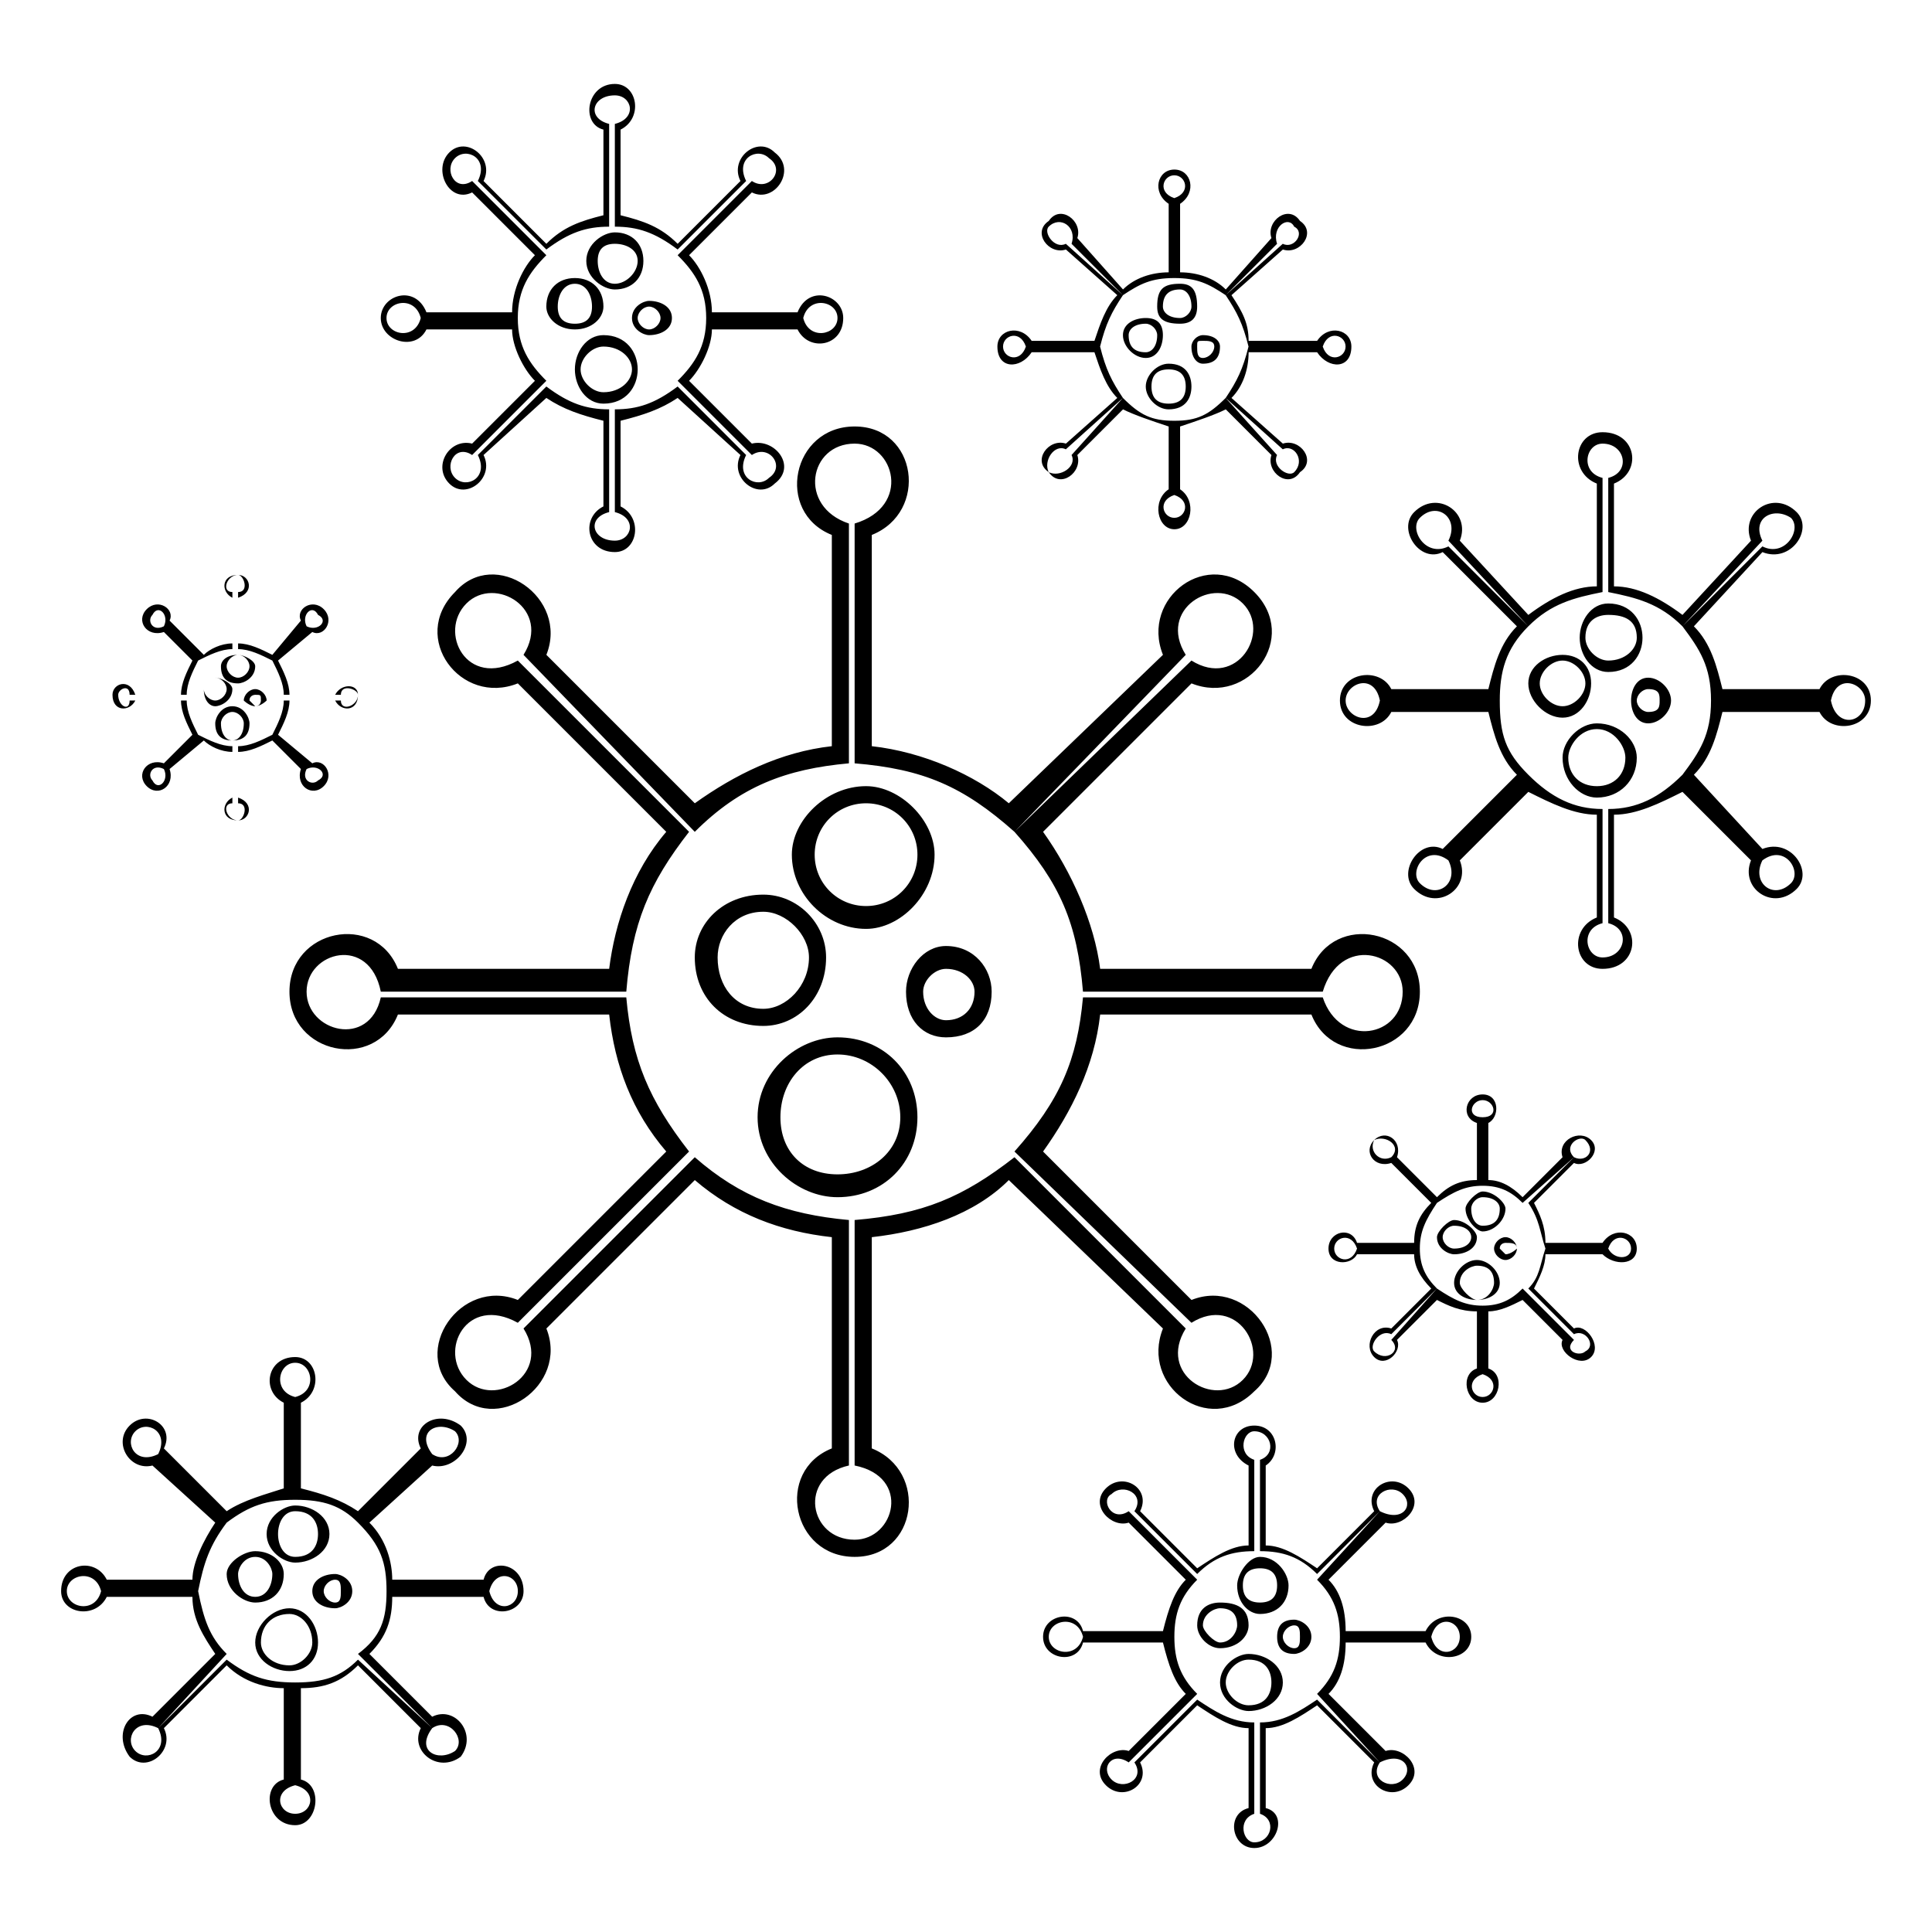 <?xml version="1.0" encoding="UTF-8"?>
<!-- Uploaded to: ICON Repo, www.svgrepo.com, Generator: ICON Repo Mixer Tools -->
<svg fill="#000000" width="800px" height="800px" version="1.1" viewBox="144 144 512 512" xmlns="http://www.w3.org/2000/svg">
 <path d="m417.4 234.33h16.641c1.512-4.539 3.027-9.078 6.051-12.105l-13.617-12.105c-4.539 1.512-9.078-4.539-4.539-7.566 3.027-4.539 9.078 0 7.566 4.539l12.105 13.617c3.027-3.027 7.566-4.539 12.105-4.539v-18.156c-4.539-3.027-3.027-9.078 1.512-9.078 4.539 0 6.051 6.051 1.512 9.078v18.156c4.539 0 9.078 1.512 12.105 4.539l12.105-13.617c-1.512-4.539 4.539-9.078 7.566-4.539 4.539 3.027 0 9.078-4.539 7.566l-13.617 12.105c3.027 4.539 4.539 7.566 4.539 12.105h18.156c3.027-4.539 9.078-3.027 9.078 1.512 0 6.051-6.051 6.051-9.078 1.512h-18.156c0 4.539-1.512 9.078-4.539 12.105l13.617 12.105c4.539-1.512 9.078 4.539 4.539 7.566-3.027 4.539-9.078 0-7.566-4.539l-12.105-12.105c-3.027 1.512-7.566 3.027-12.105 4.539v16.641c4.539 3.027 3.027 10.59-1.512 10.59-4.539 0-6.051-7.566-1.512-10.59v-16.641c-4.539-1.512-9.078-3.027-12.105-4.539l-12.105 12.105c1.512 4.539-4.539 9.078-7.566 4.539-4.539-3.027 0-9.078 4.539-7.566l13.617-12.105c-3.027-3.027-4.539-7.566-6.051-12.105h-16.641c-3.027 4.539-9.078 4.539-9.078-1.512 0-4.539 6.051-6.051 9.078-1.512zm-245.1 328.31h22.695c0-4.539 3.027-10.59 6.051-15.129l-16.641-15.129c-6.051 1.512-10.59-6.051-6.051-10.59 4.539-4.539 12.105 0 9.078 6.051l16.641 16.641c4.539-3.027 10.59-4.539 15.129-6.051v-22.695c-6.051-3.027-4.539-12.105 3.027-12.105 6.051 0 7.566 9.078 1.512 12.105v22.695c6.051 1.512 10.59 3.027 15.129 6.051l16.641-16.641c-3.027-6.051 4.539-10.59 10.59-6.051 4.539 4.539-1.512 12.105-7.566 10.59l-16.641 15.129c4.539 4.539 6.051 10.59 6.051 15.129h24.207c1.512-6.051 10.59-4.539 10.59 3.027 0 6.051-9.078 7.566-10.59 1.512h-24.207c0 6.051-1.512 10.59-6.051 15.129l16.641 16.641c6.051-3.027 12.105 4.539 7.566 10.59-6.051 4.539-13.617-1.512-10.59-7.566l-16.641-16.641c-4.539 4.539-9.078 6.051-15.129 6.051v24.207c6.051 1.512 4.539 12.105-1.512 12.105-7.566 0-9.078-10.59-3.027-12.105v-24.207c-4.539 0-10.59-1.512-15.129-6.051l-16.641 16.641c3.027 6.051-4.539 12.105-9.078 7.566-4.539-6.051 0-13.617 6.051-10.59l16.641-16.641c-3.027-4.539-6.051-9.078-6.051-15.129h-22.695c-3.027 6.051-12.105 4.539-12.105-1.512 0-7.566 9.078-9.078 12.105-3.027zm-10.59 3.027c0 4.539 7.566 6.051 9.078 0h25.719c1.512 7.566 3.027 12.105 7.566 16.641l-18.156 19.668c-6.051-3.027-9.078 3.027-6.051 6.051 3.027 3.027 9.078 0 6.051-6.051l18.156-18.156c6.051 4.539 10.59 6.051 18.156 6.051v27.234c-6.051 1.512-4.539 7.566 0 7.566 4.539 0 6.051-6.051 0-7.566v-27.234c7.566 0 12.105-1.512 16.641-6.051l19.668 18.156c-4.539 6.051 1.512 9.078 6.051 6.051 3.027-3.027-1.512-9.078-6.051-6.051l-19.668-19.668c6.051-4.539 7.566-9.078 7.566-16.641h27.234c1.512 6.051 7.566 4.539 7.566 0 0-4.539-6.051-6.051-7.566 0h-27.234c0-7.566-1.512-12.105-7.566-18.156l19.668-18.156c4.539 3.027 9.078-3.027 6.051-6.051-4.539-3.027-10.59 0-6.051 6.051l-19.668 18.156c-4.539-4.539-9.078-6.051-16.641-6.051v-27.234c6.051-1.512 4.539-9.078 0-9.078-4.539 0-6.051 7.566 0 9.078v27.234c-7.566 0-12.105 1.512-18.156 6.051l-18.156-18.156c3.027-6.051-3.027-9.078-6.051-6.051-3.027 3.027 0 9.078 6.051 6.051l18.156 18.156c-4.539 6.051-6.051 10.59-7.566 18.156h-25.719c-1.512-6.051-9.078-4.539-9.078 0zm59.004 4.539c4.539 0 7.566 4.539 7.566 9.078 0 4.539-3.027 7.566-7.566 7.566-4.539 0-9.078-3.027-9.078-7.566 0-4.539 4.539-9.078 9.078-9.078zm-9.078-15.129c4.539 0 7.566 3.027 7.566 6.051 0 4.539-3.027 7.566-7.566 7.566-3.027 0-7.566-3.027-7.566-7.566 0-3.027 4.539-6.051 7.566-6.051zm10.59-12.105c4.539 0 9.078 3.027 9.078 7.566 0 4.539-4.539 7.566-9.078 7.566-3.027 0-7.566-3.027-7.566-7.566 0-4.539 4.539-7.566 7.566-7.566zm10.59 18.156c1.512 0 4.539 1.512 4.539 4.539 0 3.027-3.027 4.539-4.539 4.539-3.027 0-6.051-1.512-6.051-4.539 0-3.027 3.027-4.539 6.051-4.539zm-12.105 10.59c-4.539 0-7.566 3.027-7.566 7.566 0 3.027 3.027 6.051 7.566 6.051 3.027 0 6.051-3.027 6.051-6.051 0-4.539-3.027-7.566-6.051-7.566zm-9.078-15.129c-3.027 0-4.539 3.027-4.539 4.539 0 3.027 1.512 6.051 4.539 6.051 3.027 0 4.539-3.027 4.539-6.051 0-1.512-1.512-4.539-4.539-4.539zm10.59-12.105c-3.027 0-4.539 3.027-4.539 6.051 0 3.027 1.512 6.051 4.539 6.051 4.539 0 6.051-3.027 6.051-6.051 0-3.027-1.512-6.051-6.051-6.051zm10.59 18.156c-1.512 0-3.027 1.512-3.027 3.027 0 1.512 1.512 3.027 3.027 3.027 1.512 0 1.512-1.512 1.512-3.027 0-1.512 0-3.027-1.512-3.027zm198.2 13.617h21.18c1.512-6.051 3.027-10.59 6.051-13.617l-15.129-15.129c-4.539 1.512-10.59-4.539-6.051-9.078 4.539-4.539 12.105 0 9.078 6.051l15.129 15.129c4.539-3.027 9.078-6.051 13.617-6.051v-21.18c-6.051-3.027-4.539-10.59 1.512-10.59s7.566 7.566 3.027 10.59v21.18c4.539 0 9.078 3.027 13.617 6.051l15.129-15.129c-3.027-6.051 4.539-10.59 9.078-6.051 4.539 4.539-1.512 10.59-6.051 9.078l-15.129 15.129c3.027 3.027 4.539 7.566 4.539 13.617h21.18c3.027-6.051 12.105-4.539 12.105 1.512s-9.078 7.566-12.105 1.512h-21.18c0 6.051-1.512 10.59-4.539 13.617l15.129 15.129c4.539-1.512 10.59 4.539 6.051 9.078-4.539 4.539-12.105 0-9.078-6.051l-15.129-15.129c-4.539 3.027-9.078 6.051-13.617 6.051v21.18c6.051 1.512 3.027 10.59-3.027 10.59-6.051 0-7.566-9.078-1.512-10.59v-21.18c-4.539 0-9.078-3.027-13.617-6.051l-15.129 15.129c3.027 6.051-4.539 10.59-9.078 6.051-4.539-4.539 1.512-10.59 6.051-9.078l15.129-15.129c-3.027-3.027-4.539-7.566-6.051-13.617h-21.18c-1.512 6.051-10.59 4.539-10.59-1.512s9.078-7.566 10.59-1.512zm-9.078 1.512c0 4.539 7.566 6.051 9.078 0h24.207c0 6.051 1.512 10.59 6.051 15.129l-18.156 18.156c-4.539-3.027-7.566 1.512-4.539 4.539 3.027 3.027 9.078 0 6.051-4.539l16.641-16.641c4.539 3.027 9.078 6.051 15.129 6.051v24.207c-4.539 1.512-3.027 7.566 0 7.566 4.539 0 6.051-6.051 1.512-7.566v-24.207c6.051 0 10.59-3.027 15.129-6.051l16.641 16.641c-3.027 4.539 3.027 7.566 6.051 4.539 3.027-3.027 0-7.566-6.051-4.539l-16.641-18.156c4.539-4.539 6.051-9.078 6.051-15.129h24.207c1.512 6.051 7.566 4.539 7.566 0 0-4.539-6.051-6.051-7.566 0h-24.207c0-6.051-1.512-10.59-6.051-15.129l16.641-18.156c6.051 3.027 9.078-1.512 6.051-4.539-3.027-3.027-9.078 0-6.051 4.539l-16.641 16.641c-4.539-4.539-9.078-6.051-15.129-6.051v-24.207c4.539-1.512 3.027-7.566-1.512-7.566-3.027 0-4.539 6.051 0 7.566v24.207c-6.051 0-10.59 1.512-15.129 6.051l-16.641-16.641c3.027-4.539-3.027-7.566-6.051-4.539-3.027 1.512 0 7.566 4.539 4.539l18.156 18.156c-4.539 4.539-6.051 9.078-6.051 15.129h-24.207c-1.512-6.051-9.078-4.539-9.078 0zm52.953 4.539c4.539 0 9.078 3.027 9.078 7.566s-4.539 7.566-9.078 7.566c-3.027 0-7.566-3.027-7.566-7.566s4.539-7.566 7.566-7.566zm-7.566-13.617c4.539 0 7.566 1.512 7.566 6.051 0 3.027-3.027 6.051-7.566 6.051-3.027 0-6.051-3.027-6.051-6.051 0-4.539 3.027-6.051 6.051-6.051zm10.59-12.105c4.539 0 7.566 4.539 7.566 7.566 0 4.539-3.027 7.566-7.566 7.566-3.027 0-6.051-3.027-6.051-7.566 0-3.027 3.027-7.566 6.051-7.566zm9.078 16.641c1.512 0 4.539 1.512 4.539 4.539s-3.027 4.539-4.539 4.539c-3.027 0-4.539-1.512-4.539-4.539s1.512-4.539 4.539-4.539zm-12.105 10.59c-3.027 0-6.051 3.027-6.051 6.051 0 3.027 3.027 6.051 6.051 6.051 4.539 0 6.051-3.027 6.051-6.051 0-3.027-1.512-6.051-6.051-6.051zm-7.566-13.617c-1.512 0-4.539 1.512-4.539 4.539 0 1.512 3.027 4.539 4.539 4.539 3.027 0 4.539-3.027 4.539-4.539 0-3.027-1.512-4.539-4.539-4.539zm10.59-10.59c-3.027 0-4.539 1.512-4.539 4.539 0 3.027 1.512 4.539 4.539 4.539s4.539-1.512 4.539-4.539c0-3.027-1.512-4.539-4.539-4.539zm9.078 15.129c-1.512 0-3.027 1.512-3.027 3.027 0 1.512 1.512 3.027 3.027 3.027 1.512 0 1.512-1.512 1.512-3.027 0-1.512 0-3.027-1.512-3.027zm16.641-101.37h15.129c0-4.539 1.512-7.566 4.539-10.59l-10.59-10.59c-4.539 1.512-7.566-3.027-4.539-6.051 3.027-3.027 7.566 0 6.051 4.539l10.59 10.59c3.027-3.027 6.051-4.539 10.59-4.539v-15.129c-4.539-1.512-3.027-7.566 1.512-7.566 4.539 0 4.539 6.051 1.512 7.566v15.129c3.027 0 6.051 1.512 9.078 4.539l10.59-10.59c-1.512-4.539 4.539-7.566 7.566-4.539 3.027 3.027-1.512 7.566-4.539 6.051l-10.59 10.59c1.512 3.027 3.027 6.051 3.027 10.59h15.129c3.027-4.539 9.078-3.027 9.078 1.512 0 4.539-6.051 4.539-9.078 1.512h-15.129c0 3.027-1.512 6.051-3.027 9.078l10.59 10.59c3.027-1.512 7.566 4.539 4.539 7.566-3.027 3.027-9.078-1.512-7.566-4.539l-10.59-10.59c-3.027 1.512-6.051 3.027-9.078 3.027v15.129c4.539 1.512 3.027 9.078-1.512 9.078-4.539 0-6.051-7.566-1.512-9.078v-15.129c-4.539 0-7.566-1.512-10.59-3.027l-10.59 10.59c1.512 3.027-3.027 7.566-6.051 4.539-3.027-3.027 0-9.078 4.539-7.566l10.59-10.59c-3.027-3.027-4.539-6.051-4.539-9.078h-15.129c-1.512 3.027-7.566 3.027-7.566-1.512 0-4.539 6.051-6.051 7.566-1.512zm-6.051 1.512c0 3.027 4.539 4.539 6.051 0h16.641c0 4.539 1.512 7.566 4.539 10.59l-12.105 12.105c-3.027-1.512-6.051 3.027-4.539 4.539 3.027 3.027 7.566 0 4.539-3.027l12.105-13.617c4.539 3.027 7.566 4.539 12.105 4.539v18.156c-4.539 1.512-3.027 6.051 0 6.051s4.539-4.539 0-6.051v-18.156c4.539 0 7.566-1.512 10.59-4.539l13.617 13.617c-3.027 3.027 1.512 4.539 3.027 3.027 3.027-1.512 0-6.051-3.027-4.539l-12.105-12.105c3.027-3.027 3.027-6.051 4.539-10.59h16.641c1.512 3.027 6.051 3.027 6.051 0 0-3.027-4.539-4.539-6.051 0h-16.641c-1.512-4.539-1.512-7.566-4.539-12.105l12.105-12.105c3.027 1.512 6.051-1.512 3.027-4.539-1.512-1.512-6.051 1.512-3.027 4.539l-13.617 12.105c-3.027-3.027-6.051-4.539-10.59-4.539v-18.156c4.539 0 3.027-4.539 0-4.539s-4.539 4.539 0 4.539v18.156c-4.539 0-7.566 1.512-12.105 4.539l-12.105-12.105c3.027-3.027-1.512-6.051-4.539-4.539-1.512 3.027 1.512 6.051 4.539 4.539l12.105 12.105c-3.027 4.539-4.539 7.566-4.539 12.105h-16.641c-1.512-4.539-6.051-3.027-6.051 0zm37.824 3.027c3.027 0 6.051 3.027 6.051 6.051 0 3.027-3.027 4.539-6.051 4.539-3.027 0-6.051-1.512-6.051-4.539 0-3.027 3.027-6.051 6.051-6.051zm-6.051-10.59c3.027 0 6.051 3.027 6.051 4.539 0 3.027-3.027 4.539-6.051 4.539-1.512 0-4.539-1.512-4.539-4.539 0-1.512 3.027-4.539 4.539-4.539zm7.566-7.566c3.027 0 6.051 3.027 6.051 4.539 0 3.027-3.027 6.051-6.051 6.051-1.512 0-4.539-3.027-4.539-6.051 0-1.512 3.027-4.539 4.539-4.539zm6.051 12.105c1.512 0 3.027 1.512 3.027 3.027 0 1.512-1.512 3.027-3.027 3.027-1.512 0-3.027-1.512-3.027-3.027 0-1.512 1.512-3.027 3.027-3.027zm-7.566 7.566c-1.512 0-4.539 1.512-4.539 4.539 0 1.512 3.027 4.539 4.539 4.539 3.027 0 4.539-3.027 4.539-4.539 0-3.027-1.512-4.539-4.539-4.539zm-6.051-10.59c-1.512 0-3.027 1.512-3.027 3.027 0 1.512 1.512 3.027 3.027 3.027 3.027 0 4.539-1.512 4.539-3.027 0-1.512-1.512-3.027-4.539-3.027zm7.566-7.566c-1.512 0-3.027 1.512-3.027 3.027 0 3.027 1.512 4.539 3.027 4.539 3.027 0 4.539-1.512 4.539-4.539 0-1.512-1.512-3.027-4.539-3.027zm6.051 12.105s-1.512 0-1.512 1.512l1.512 1.512c1.512 0 3.027-1.512 3.027-1.512 0-1.512-1.512-1.512-3.027-1.512zm-30.258-146.75h25.719c1.512-6.051 3.027-12.105 7.566-16.641l-19.668-19.668c-6.051 3.027-12.105-6.051-7.566-10.59 6.051-6.051 15.129 0 12.105 7.566l18.156 19.668c6.051-4.539 12.105-7.566 18.156-7.566v-27.234c-7.566-3.027-6.051-13.617 1.512-13.617 9.078 0 10.59 10.59 3.027 13.617v27.234c6.051 0 12.105 3.027 18.156 7.566l18.156-19.668c-3.027-7.566 6.051-13.617 12.105-7.566 4.539 4.539-1.512 13.617-9.078 10.59l-18.156 19.668c4.539 4.539 6.051 10.59 7.566 16.641h25.719c3.027-6.051 13.617-4.539 13.617 3.027 0 7.566-10.59 9.078-13.617 3.027h-25.719c-1.512 6.051-3.027 12.105-7.566 16.641l18.156 19.668c7.566-3.027 13.617 6.051 9.078 10.59-6.051 6.051-15.129 0-12.105-7.566l-18.156-18.156c-6.051 3.027-12.105 6.051-18.156 6.051v27.234c7.566 3.027 6.051 13.617-3.027 13.617-7.566 0-9.078-10.59-1.512-13.617v-27.234c-6.051 0-12.105-3.027-18.156-6.051l-18.156 18.156c3.027 7.566-6.051 13.617-12.105 7.566-4.539-4.539 1.512-13.617 7.566-10.59l19.668-19.668c-4.539-4.539-6.051-10.59-7.566-16.641h-25.719c-3.027 6.051-13.617 4.539-13.617-3.027 0-7.566 10.59-9.078 13.617-3.027zm-12.105 3.027c0 4.539 7.566 7.566 9.078 0h31.773c0 9.078 1.512 13.617 7.566 19.668l-21.18 22.695c-6.051-4.539-10.59 3.027-7.566 6.051 4.539 4.539 10.59 0 7.566-6.051l21.18-22.695c6.051 6.051 12.105 9.078 19.668 9.078v30.258c-6.051 1.512-4.539 9.078 0 9.078 6.051 0 7.566-7.566 1.512-9.078v-30.258c7.566 0 13.617-3.027 19.668-9.078l21.18 22.695c-3.027 6.051 3.027 10.59 7.566 6.051 3.027-3.027-1.512-10.59-7.566-6.051l-21.18-22.695c4.539-6.051 7.566-10.59 7.566-19.668h31.773c1.512 7.566 9.078 6.051 9.078 0 0-4.539-7.566-7.566-9.078 0h-31.773c0-9.078-3.027-13.617-7.566-19.668l21.18-21.18c6.051 3.027 10.59-4.539 7.566-7.566-4.539-3.027-10.59 0-7.566 6.051l-21.18 22.695c-6.051-6.051-12.105-7.566-19.668-9.078v-30.258c6.051-1.512 4.539-9.078-1.512-9.078-4.539 0-6.051 7.566 0 9.078v30.258c-7.566 1.512-13.617 3.027-19.668 9.078l-21.18-22.695c3.027-6.051-3.027-10.59-7.566-6.051-3.027 3.027 1.512 10.59 7.566 7.566l21.18 21.18c-6.051 6.051-7.566 12.105-7.566 19.668h-31.773c-1.512-7.566-9.078-4.539-9.078 0zm66.57 6.051c6.051 0 10.59 4.539 10.59 9.078 0 6.051-4.539 10.59-10.59 10.59-4.539 0-9.078-4.539-9.078-10.59 0-4.539 4.539-9.078 9.078-9.078zm-9.078-18.156c4.539 0 7.566 3.027 7.566 7.566s-3.027 9.078-7.566 9.078c-4.539 0-9.078-4.539-9.078-9.078s4.539-7.566 9.078-7.566zm12.105-13.617c6.051 0 9.078 4.539 9.078 9.078 0 4.539-3.027 9.078-9.078 9.078-4.539 0-7.566-4.539-7.566-9.078 0-4.539 3.027-9.078 7.566-9.078zm10.59 19.668c3.027 0 6.051 3.027 6.051 6.051 0 3.027-3.027 6.051-6.051 6.051-3.027 0-4.539-3.027-4.539-6.051 0-3.027 1.512-6.051 4.539-6.051zm-13.617 13.617c-4.539 0-7.566 4.539-7.566 7.566 0 4.539 3.027 7.566 7.566 7.566 4.539 0 7.566-3.027 7.566-7.566 0-3.027-3.027-7.566-7.566-7.566zm-9.078-18.156c-3.027 0-6.051 3.027-6.051 6.051 0 3.027 3.027 6.051 6.051 6.051 3.027 0 6.051-3.027 6.051-6.051 0-3.027-3.027-6.051-6.051-6.051zm12.105-12.105c-3.027 0-6.051 1.512-6.051 6.051 0 3.027 3.027 6.051 6.051 6.051 4.539 0 7.566-3.027 7.566-6.051 0-4.539-3.027-6.051-7.566-6.051zm10.59 19.668c-1.512 0-3.027 1.512-3.027 3.027 0 1.512 1.512 3.027 3.027 3.027 3.027 0 3.027-1.512 3.027-3.027 0-1.512 0-3.027-3.027-3.027zm-400.93 1.512h12.105c0-3.027 1.512-6.051 3.027-9.078l-7.566-7.566c-4.539 1.512-7.566-3.027-4.539-6.051 3.027-3.027 7.566 0 6.051 3.027l9.078 9.078c1.512-1.512 4.539-3.027 7.566-3.027v-12.105c-3.027-1.512-3.027-6.051 1.512-6.051 3.027 0 4.539 4.539 0 6.051v12.105c3.027 0 6.051 1.512 9.078 3.027l7.566-9.078c-1.512-3.027 3.027-6.051 6.051-3.027 3.027 3.027 0 7.566-3.027 6.051l-9.078 7.566c1.512 3.027 3.027 6.051 3.027 9.078h12.105c1.512-3.027 6.051-3.027 6.051 0 0 4.539-4.539 4.539-6.051 1.512h-12.105c0 3.027-1.512 6.051-3.027 9.078l9.078 7.566c3.027-1.512 6.051 3.027 3.027 6.051-3.027 3.027-7.566 0-6.051-4.539l-7.566-7.566c-3.027 1.512-6.051 3.027-9.078 3.027v12.105c4.539 1.512 3.027 6.051 0 6.051-4.539 0-4.539-4.539-1.512-6.051v-12.105c-3.027 0-6.051-1.512-7.566-3.027l-9.078 7.566c1.512 4.539-3.027 7.566-6.051 4.539-3.027-3.027 0-7.566 4.539-6.051l7.566-7.566c-1.512-3.027-3.027-6.051-3.027-9.078h-12.105c-1.512 3.027-6.051 3.027-6.051-1.512 0-3.027 4.539-4.539 6.051 0zm-4.539 0c0 3.027 3.027 4.539 3.027 1.512h15.129c0 3.027 1.512 6.051 3.027 9.078l-9.078 9.078c-3.027-1.512-4.539 1.512-3.027 3.027 1.512 3.027 4.539 0 3.027-3.027l9.078-9.078c3.027 1.512 6.051 3.027 9.078 3.027v15.129c-3.027 0-1.512 4.539 1.512 4.539 1.512 0 3.027-4.539 0-4.539v-15.129c3.027 0 6.051-1.512 9.078-3.027l9.078 9.078c-1.512 3.027 1.512 4.539 3.027 3.027 3.027-1.512 0-4.539-3.027-3.027l-9.078-9.078c1.512-3.027 3.027-6.051 3.027-9.078h15.129c0 3.027 4.539 1.512 4.539-1.512 0-1.512-4.539-3.027-4.539 0h-15.129c0-3.027-1.512-6.051-3.027-9.078l9.078-9.078c3.027 1.512 6.051-1.512 3.027-3.027-1.512-3.027-4.539 0-3.027 3.027l-9.078 9.078c-3.027-1.512-6.051-3.027-9.078-3.027v-15.129c3.027 0 1.512-4.539 0-4.539-3.027 0-4.539 4.539-1.512 4.539v15.129c-3.027 0-6.051 1.512-9.078 3.027l-9.078-9.078c1.512-3.027-1.512-6.051-3.027-3.027-1.512 1.512 0 4.539 3.027 3.027l9.078 9.078c-1.512 3.027-3.027 6.051-3.027 9.078h-15.129c0-3.027-3.027-1.512-3.027 0zm30.258 3.027c3.027 0 4.539 3.027 4.539 4.539 0 3.027-1.512 4.539-4.539 4.539-3.027 0-4.539-1.512-4.539-4.539 0-1.512 1.512-4.539 4.539-4.539zm-4.539-7.566c1.512 0 4.539 1.512 4.539 3.027 0 3.027-3.027 4.539-4.539 4.539-1.512 0-3.027-1.512-3.027-4.539 0-1.512 1.512-3.027 3.027-3.027zm6.051-6.051c1.512 0 4.539 1.512 4.539 3.027 0 3.027-3.027 4.539-4.539 4.539-3.027 0-4.539-1.512-4.539-4.539 0-1.512 1.512-3.027 4.539-3.027zm4.539 9.078c1.512 0 3.027 1.512 3.027 3.027 0 0-1.512 1.512-3.027 1.512-1.512 0-3.027-1.512-3.027-1.512 0-1.512 1.512-3.027 3.027-3.027zm-6.051 6.051c-1.512 0-3.027 1.512-3.027 3.027 0 3.027 1.512 4.539 3.027 4.539 1.512 0 3.027-1.512 3.027-4.539 0-1.512-1.512-3.027-3.027-3.027zm-4.539-9.078c-1.512 0-3.027 1.512-3.027 3.027 0 1.512 1.512 3.027 3.027 3.027 1.512 0 3.027-1.512 3.027-3.027 0-1.512-1.512-3.027-3.027-3.027zm6.051-6.051c-1.512 0-3.027 1.512-3.027 3.027 0 1.512 1.512 3.027 3.027 3.027 1.512 0 3.027-1.512 3.027-3.027 0-1.512-1.512-3.027-3.027-3.027zm4.539 10.59s-1.512 0-1.512 1.512l1.512 1.512c1.512 0 1.512-1.512 1.512-1.512 0-1.512 0-1.512-1.512-1.512zm37.824 72.621h55.98c1.512-12.105 6.051-25.719 15.129-36.312l-39.336-39.336c-15.129 6.051-28.746-12.105-16.641-24.207 10.59-12.105 30.258 1.512 24.207 16.641l39.336 39.336c10.59-7.566 22.695-13.617 36.312-15.129v-55.98c-15.129-6.051-10.59-28.746 6.051-28.746s19.668 22.695 4.539 28.746v55.98c13.617 1.512 27.234 7.566 36.312 15.129l40.848-39.336c-6.051-15.129 12.105-28.746 24.207-16.641 12.105 12.105-1.512 30.258-16.641 24.207l-39.336 39.336c7.566 10.59 13.617 24.207 15.129 36.312h55.98c6.051-15.129 28.746-10.59 28.746 6.051s-22.695 21.18-28.746 6.051h-55.98c-1.512 13.617-7.566 25.719-15.129 36.312l39.336 39.336c15.129-6.051 28.746 13.617 16.641 24.207-12.105 12.105-30.258-1.512-24.207-16.641l-40.848-39.336c-9.078 9.078-22.695 13.617-36.312 15.129v55.98c15.129 6.051 12.105 28.746-4.539 28.746-16.641 0-21.18-22.695-6.051-28.746v-55.98c-13.617-1.512-25.719-6.051-36.312-15.129l-39.336 39.336c6.051 15.129-13.617 28.746-24.207 16.641-12.105-10.59 1.512-30.258 16.641-24.207l39.336-39.336c-9.078-10.59-13.617-22.695-15.129-36.312h-55.98c-6.051 15.129-28.746 10.59-28.746-6.051s22.695-21.18 28.746-6.051zm-24.207 6.051c0 10.59 16.641 15.129 19.668 1.512h65.055c1.512 16.641 6.051 27.234 16.641 40.848l-45.387 45.387c-13.617-7.566-21.18 7.566-13.617 15.129 7.566 7.566 22.695-1.512 15.129-13.617l45.387-45.387c12.105 10.59 24.207 15.129 40.848 16.641v65.055c-13.617 3.027-10.59 19.668 1.512 19.668 10.59 0 15.129-16.641 0-19.668v-65.055c18.156-1.512 28.746-6.051 42.363-16.641l45.387 45.387c-7.566 12.105 7.566 21.18 15.129 13.617 7.566-7.566-1.512-22.695-13.617-15.129l-46.902-45.387c12.105-13.617 16.641-24.207 18.156-40.848h63.543c4.539 13.617 21.18 10.59 21.18-1.512 0-10.59-16.641-15.129-21.18 0h-63.543c-1.512-18.156-6.051-28.746-18.156-42.363l46.902-45.387c12.105 7.566 21.18-7.566 13.617-15.129-7.566-7.566-22.695 1.512-15.129 13.617l-45.387 46.902c-13.617-12.105-24.207-16.641-42.363-18.156v-63.543c15.129-4.539 10.59-21.18 0-21.18-12.105 0-15.129 16.641-1.512 21.18v63.543c-16.641 1.512-28.746 6.051-40.848 18.156l-45.387-46.902c7.566-12.105-7.566-21.18-15.129-13.617-7.566 7.566 0 22.695 13.617 15.129l45.387 45.387c-10.59 13.617-15.129 24.207-16.641 42.363h-65.055c-3.027-15.129-19.668-10.59-19.668 0zm140.7 12.105c12.105 0 21.18 9.078 21.18 21.18 0 12.105-9.078 21.18-21.18 21.18-10.59 0-21.18-9.078-21.18-21.18 0-12.105 10.59-21.18 21.18-21.18zm-19.668-37.824c9.078 0 16.641 7.566 16.641 16.641 0 10.59-7.566 18.156-16.641 18.156-10.59 0-18.156-7.566-18.156-18.156 0-9.078 7.566-16.641 18.156-16.641zm27.234-28.746c9.078 0 18.156 9.078 18.156 18.156 0 10.59-9.078 19.668-18.156 19.668-10.59 0-19.668-9.078-19.668-19.668 0-9.078 9.078-18.156 19.668-18.156zm21.18 42.363c7.566 0 12.105 6.051 12.105 12.105 0 7.566-4.539 12.105-12.105 12.105-6.051 0-10.59-4.539-10.59-12.105 0-6.051 4.539-12.105 10.59-12.105zm-28.746 28.746c-9.078 0-15.129 7.566-15.129 16.641 0 9.078 6.051 15.129 15.129 15.129 9.078 0 16.641-6.051 16.641-15.129 0-9.078-7.566-16.641-16.641-16.641zm-19.668-37.824c-7.566 0-12.105 6.051-12.105 12.105 0 7.566 4.539 13.617 12.105 13.617 6.051 0 12.105-6.051 12.105-13.617 0-6.051-6.051-12.105-12.105-12.105zm27.234-28.746c-7.566 0-13.617 6.051-13.617 13.617 0 7.566 6.051 13.617 13.617 13.617 7.566 0 13.617-6.051 13.617-13.617 0-7.566-6.051-13.617-13.617-13.617zm21.18 43.875c-3.027 0-6.051 3.027-6.051 6.051 0 4.539 3.027 7.566 6.051 7.566 4.539 0 7.566-3.027 7.566-7.566 0-3.027-3.027-6.051-7.566-6.051zm-137.68-173.99h22.695c0-6.051 3.027-12.105 6.051-15.129l-16.641-16.641c-6.051 3.027-10.59-6.051-6.051-10.59 4.539-4.539 12.105 1.512 9.078 7.566l16.641 16.641c4.539-4.539 9.078-6.051 15.129-7.566v-22.695c-6.051-1.512-4.539-12.105 3.027-12.105 6.051 0 7.566 9.078 1.512 12.105v22.695c6.051 1.512 10.59 3.027 15.129 7.566l16.641-16.641c-3.027-6.051 4.539-12.105 9.078-7.566 6.051 4.539 0 13.617-6.051 10.59l-16.641 16.641c3.027 3.027 6.051 9.078 6.051 15.129h22.695c3.027-7.566 12.105-4.539 12.105 1.512 0 7.566-9.078 9.078-12.105 3.027h-22.695c0 4.539-3.027 10.59-6.051 13.617l16.641 16.641c6.051-1.512 12.105 6.051 6.051 10.59-4.539 4.539-12.105-1.512-9.078-7.566l-16.641-15.129c-4.539 3.027-9.078 4.539-15.129 6.051v22.695c6.051 3.027 4.539 12.105-1.512 12.105-7.566 0-9.078-9.078-3.027-12.105v-22.695c-6.051-1.512-10.59-3.027-15.129-6.051l-16.641 15.129c3.027 6.051-4.539 12.105-9.078 7.566-4.539-4.539 0-12.105 6.051-10.59l16.641-16.641c-3.027-3.027-6.051-9.078-6.051-13.617h-22.695c-3.027 6.051-12.105 3.027-12.105-3.027 0-6.051 9.078-9.078 12.105-1.512zm-10.59 1.512c0 4.539 7.566 6.051 9.078 0h25.719c0 7.566 3.027 12.105 7.566 16.641l-19.668 19.668c-4.539-3.027-7.566 3.027-4.539 6.051 3.027 3.027 9.078 0 6.051-6.051l18.156-18.156c6.051 4.539 10.59 6.051 16.641 6.051v27.234c-6.051 1.512-4.539 7.566 1.512 7.566 4.539 0 6.051-6.051 0-7.566v-27.234c6.051 0 10.59-1.512 16.641-6.051l18.156 18.156c-3.027 6.051 3.027 9.078 6.051 6.051 4.539-3.027 0-9.078-4.539-6.051l-19.668-19.668c4.539-4.539 7.566-9.078 7.566-16.641h25.719c1.512 6.051 9.078 4.539 9.078 0 0-4.539-7.566-6.051-9.078 0h-25.719c0-7.566-3.027-12.105-7.566-16.641l19.668-19.668c4.539 3.027 9.078-3.027 4.539-6.051-3.027-3.027-9.078 0-6.051 6.051l-18.156 18.156c-6.051-4.539-10.59-6.051-16.641-6.051v-27.234c6.051-1.512 4.539-7.566 0-7.566-6.051 0-7.566 6.051-1.512 7.566v27.234c-6.051 0-10.59 1.512-16.641 6.051l-18.156-18.156c3.027-6.051-3.027-9.078-6.051-6.051-3.027 3.027 0 9.078 4.539 6.051l19.668 19.668c-4.539 4.539-7.566 9.078-7.566 16.641h-25.719c-1.512-6.051-9.078-4.539-9.078 0zm57.492 4.539c6.051 0 9.078 4.539 9.078 9.078s-3.027 9.078-9.078 9.078c-4.539 0-7.566-4.539-7.566-9.078s3.027-9.078 7.566-9.078zm-7.566-15.129c4.539 0 7.566 3.027 7.566 7.566 0 3.027-3.027 6.051-7.566 6.051-4.539 0-7.566-3.027-7.566-6.051 0-4.539 3.027-7.566 7.566-7.566zm10.59-12.105c4.539 0 7.566 3.027 7.566 7.566 0 4.539-3.027 7.566-7.566 7.566-3.027 0-7.566-3.027-7.566-7.566 0-4.539 4.539-7.566 7.566-7.566zm9.078 18.156c3.027 0 6.051 1.512 6.051 4.539 0 3.027-3.027 4.539-6.051 4.539-1.512 0-4.539-1.512-4.539-4.539 0-3.027 3.027-4.539 4.539-4.539zm-12.105 12.105c-3.027 0-6.051 3.027-6.051 6.051 0 3.027 3.027 6.051 6.051 6.051 4.539 0 7.566-3.027 7.566-6.051 0-3.027-3.027-6.051-7.566-6.051zm-7.566-16.641c-3.027 0-4.539 3.027-4.539 6.051 0 3.027 1.512 4.539 4.539 4.539s4.539-1.512 4.539-4.539-1.512-6.051-4.539-6.051zm10.59-10.59c-3.027 0-4.539 1.512-4.539 4.539 0 3.027 1.512 6.051 4.539 6.051s6.051-3.027 6.051-6.051c0-3.027-3.027-4.539-6.051-4.539zm9.078 16.641c-1.512 0-3.027 1.512-3.027 3.027 0 1.512 1.512 3.027 3.027 3.027 1.512 0 3.027-1.512 3.027-3.027 0-1.512-1.512-3.027-3.027-3.027zm93.801 10.59c0 3.027 4.539 4.539 6.051 0h19.668c1.512 6.051 3.027 9.078 6.051 13.617l-15.129 13.617c-3.027-1.512-6.051 3.027-4.539 6.051 3.027 1.512 7.566-1.512 6.051-4.539l13.617-15.129c4.539 4.539 7.566 6.051 13.617 6.051v19.668c-4.539 1.512-3.027 6.051 0 6.051s4.539-4.539 0-6.051v-19.668c6.051 0 9.078-1.512 13.617-6.051l13.617 15.129c-1.512 3.027 3.027 6.051 4.539 4.539 3.027-3.027 0-7.566-3.027-6.051l-15.129-13.617c3.027-4.539 4.539-7.566 6.051-13.617h19.668c1.512 4.539 6.051 3.027 6.051 0s-4.539-4.539-6.051 0h-19.668c-1.512-6.051-3.027-9.078-6.051-13.617l15.129-13.617c3.027 1.512 6.051-3.027 3.027-4.539-1.512-3.027-6.051 0-4.539 4.539l-13.617 13.617c-4.539-3.027-7.566-4.539-13.617-4.539v-21.18c4.539-1.512 3.027-6.051 0-6.051s-4.539 4.539 0 6.051v21.18c-6.051 0-9.078 1.512-13.617 4.539l-13.617-13.617c1.512-4.539-3.027-7.566-6.051-4.539-1.512 1.512 1.512 6.051 4.539 4.539l15.129 13.617c-3.027 4.539-4.539 7.566-6.051 13.617h-19.668c-1.512-4.539-6.051-3.027-6.051 0zm43.875 4.539c4.539 0 6.051 3.027 6.051 6.051 0 3.027-1.512 6.051-6.051 6.051-3.027 0-6.051-3.027-6.051-6.051 0-3.027 3.027-6.051 6.051-6.051zm-6.051-12.105c3.027 0 4.539 1.512 4.539 4.539s-1.512 6.051-4.539 6.051-6.051-3.027-6.051-6.051c0-3.027 3.027-4.539 6.051-4.539zm9.078-9.078c3.027 0 4.539 1.512 4.539 6.051 0 3.027-1.512 4.539-4.539 4.539-4.539 0-6.051-1.512-6.051-4.539 0-4.539 1.512-6.051 6.051-6.051zm6.051 13.617c3.027 0 4.539 1.512 4.539 3.027 0 3.027-1.512 4.539-4.539 4.539-1.512 0-3.027-1.512-3.027-4.539 0-1.512 1.512-3.027 3.027-3.027zm-9.078 9.078c-3.027 0-4.539 1.512-4.539 4.539 0 3.027 1.512 4.539 4.539 4.539s4.539-1.512 4.539-4.539c0-3.027-1.512-4.539-4.539-4.539zm-6.051-12.105c-3.027 0-4.539 1.512-4.539 3.027 0 3.027 1.512 4.539 4.539 4.539 1.512 0 3.027-1.512 3.027-4.539 0-1.512-1.512-3.027-3.027-3.027zm9.078-9.078c-3.027 0-4.539 1.512-4.539 4.539 0 1.512 1.512 3.027 4.539 3.027 1.512 0 3.027-1.512 3.027-3.027 0-3.027-1.512-4.539-3.027-4.539zm6.051 13.617c-1.512 0-1.512 0-1.512 1.512 0 1.512 0 3.027 1.512 3.027s3.027-1.512 3.027-3.027c0-1.512-1.512-1.512-3.027-1.512z" fill-rule="evenodd"/>
</svg>